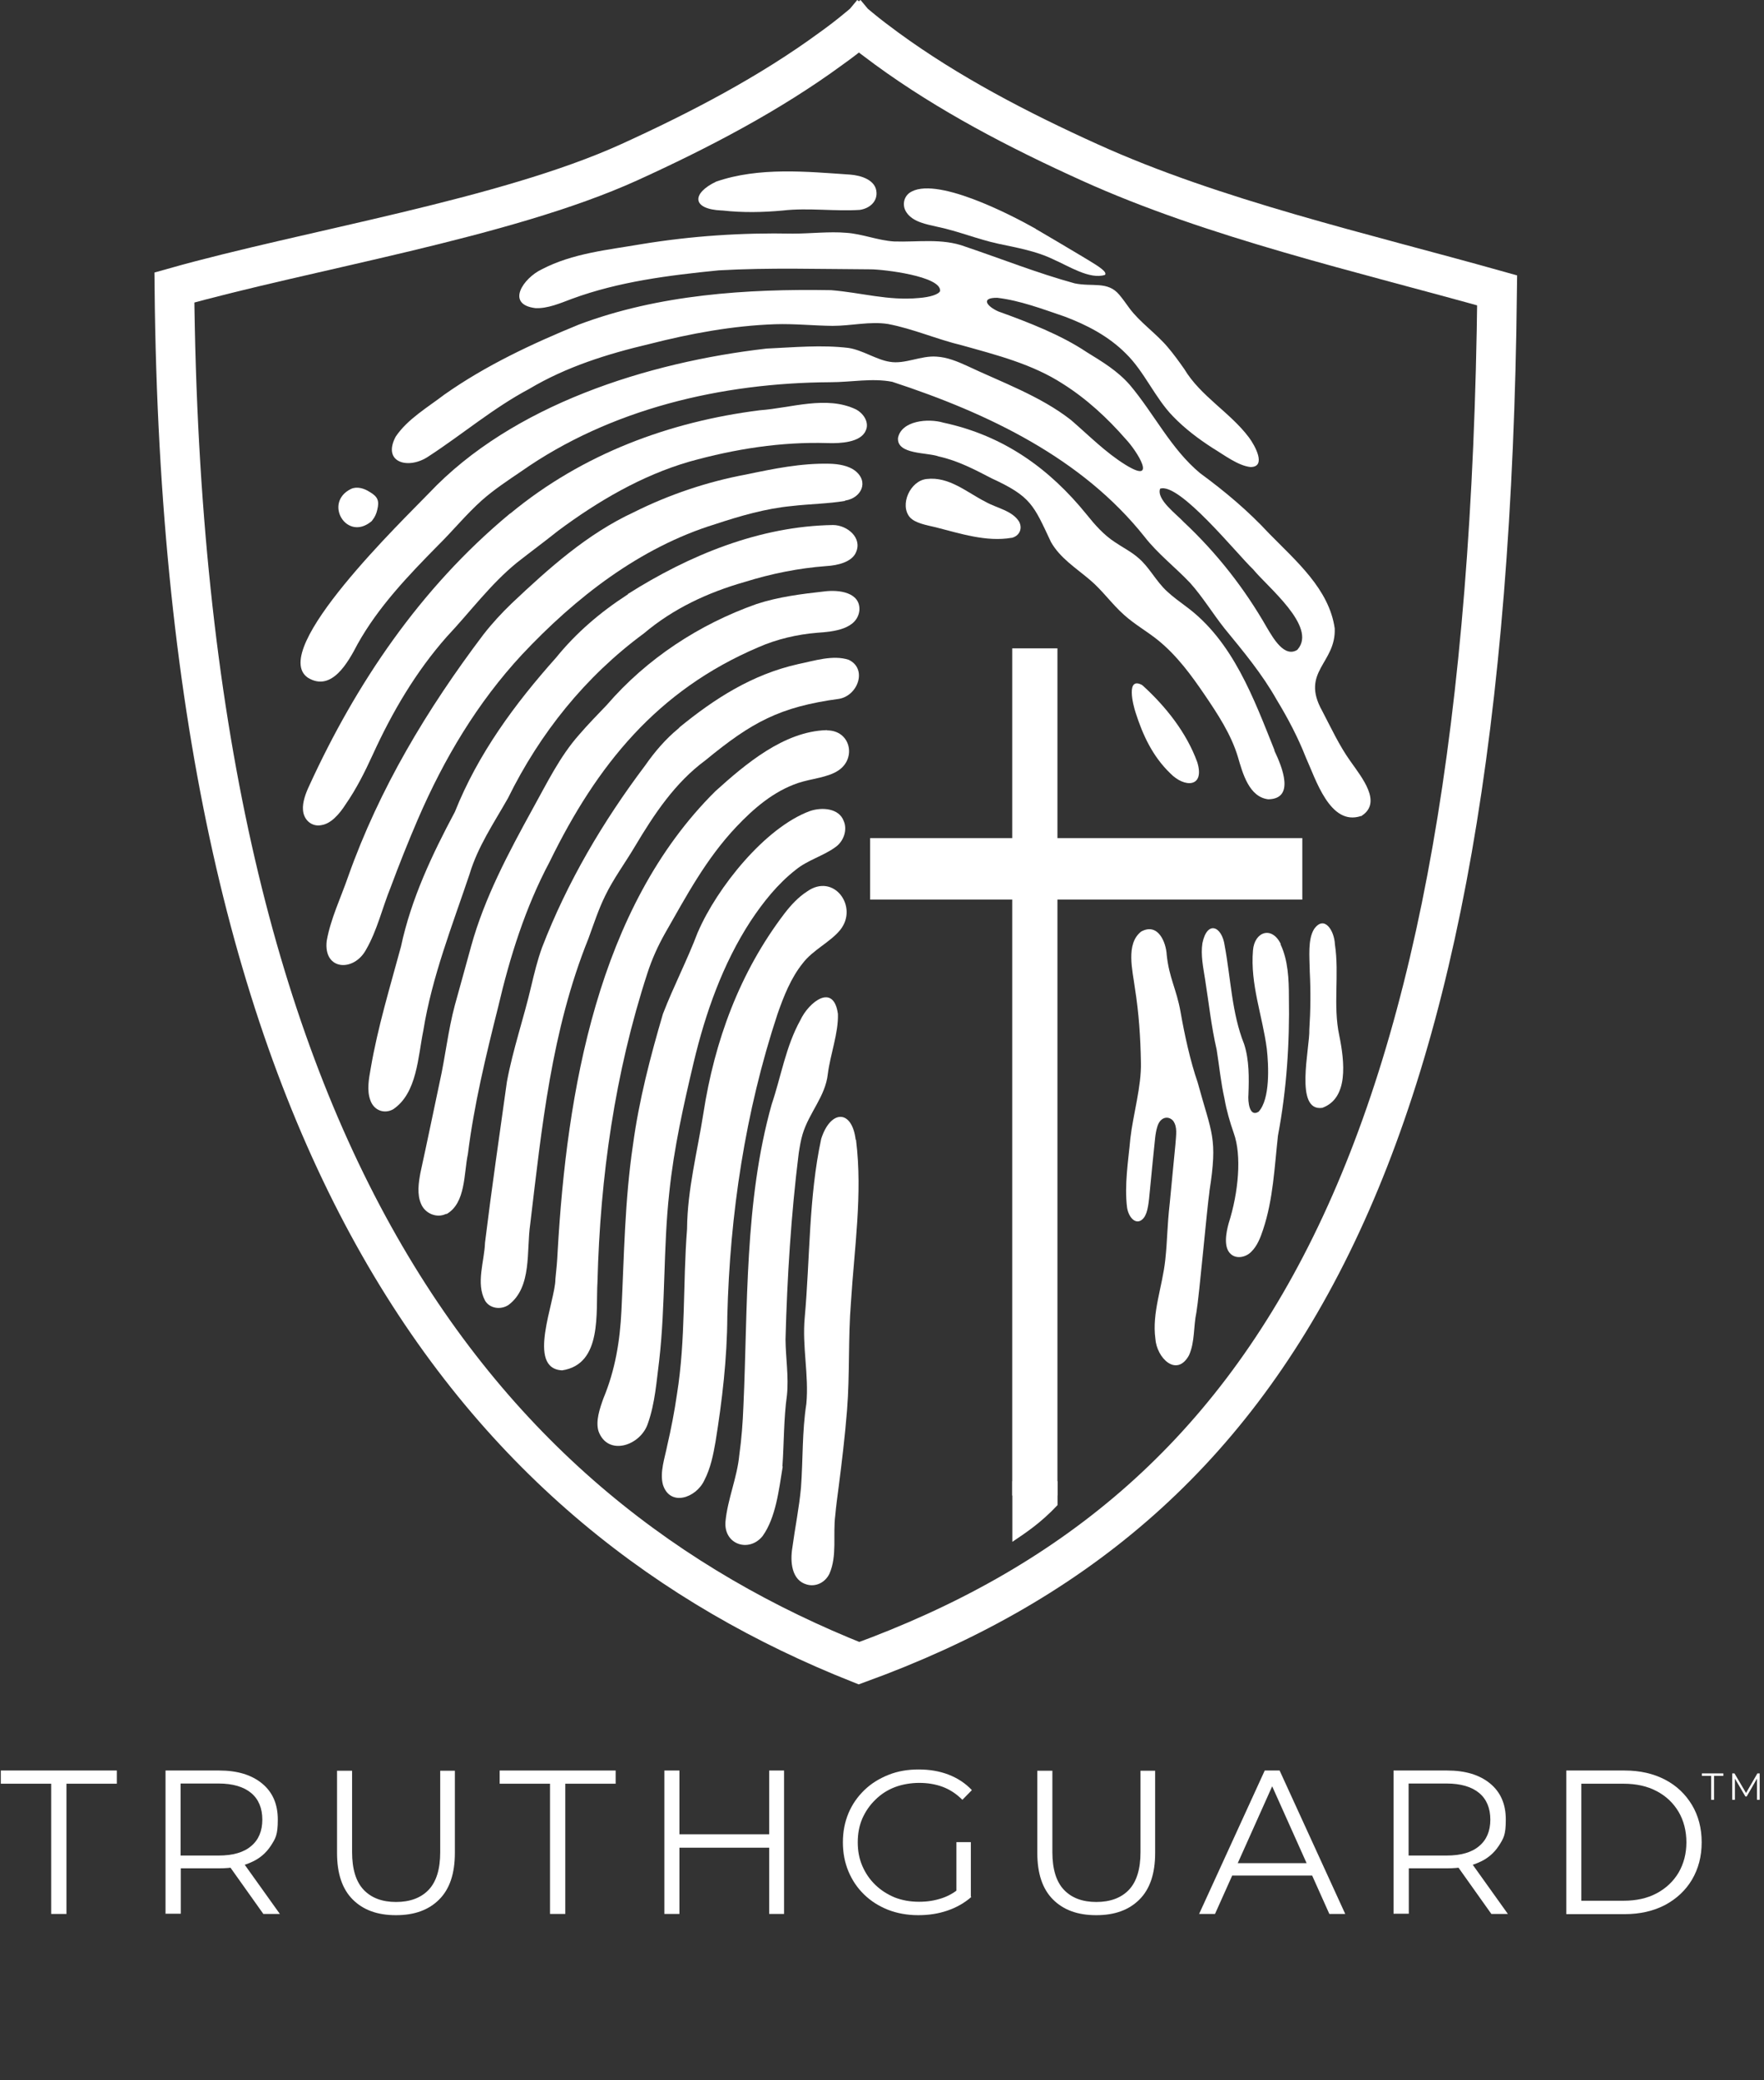 <?xml version="1.0" encoding="UTF-8"?>
<svg id="Layer_1" xmlns="http://www.w3.org/2000/svg" version="1.1" viewBox="0 0 854.7 1007.9">
  <rect x="0" y="0" width="854.7" height="1007.9" fill="#333333" stroke="none"/>
  <!-- Generator: Adobe Illustrator 29.3.1, SVG Export Plug-In . SVG Version: 2.1.0 Build 151)  -->
  <defs>
    <style>
      .st0 {
        isolation: isolate;
      }

      .st1 {
        fill: #fff;
      }

      .st2 {
        stroke-width: 21.9px;
      }

      .st2, .st3, .st4 {
        fill: none;
        stroke: #fff;
        stroke-linecap: square;
        stroke-miterlimit: 10;
      }

      .st3 {
        stroke-width: 19.2px;
      }

      .st4 {
        stroke-width: 29.8px;
      }
    </style>
  </defs>
  <path class="st3" d="M415.7,13.5c-4.2,3.5-8.6,6.9-13.1,10.1-29.6,21.7-63.4,39.4-97.9,55.1-60.2,27.3-155.3,42.3-220.2,60.6,4.1,421.8,150.2,594.4,331.7,666.6,202.6-73.8,304.6-245.2,309.2-665.2-65.1-18.3-137-34.6-197.4-62-34.7-15.7-68.6-33.4-98.3-55.1-4.5-3.3-8.9-6.6-13.1-10.1"/>
  <path class="st1" d="M501.9,110.9c-12-6.8-49.2-26.1-61.3-17.4-2.9,2.2-3.5,6.3-1.4,9.4,3.1,4.7,9.8,5.8,15,7,10.1,2.1,19.7,6.1,29.5,8.2,8.8,1.9,18.4,3.5,26.9,7.7,7,3,17.4,9.8,24.8,7.4.3-.4.2-.8,0-1.2-1-1.9-6.7-5.1-11.3-7.9-7.2-4.3-14.6-8.7-21.8-12.9l-.4-.2h0Z"/>
  <path class="st1" d="M628.7,314.8c-6.4,4.2-11.9-5.8-14.8-10.6-10.9-19.1-24.3-36.2-40.4-51.3-3.4-3.7-13.3-10.9-11.4-16.1,9.3-3.3,37.7,32.2,45.1,39.1,6.8,8.4,31,27.7,21.6,38.7l-.2.2h0ZM659.9,395.2c9.8-6.5,0-18.4-5.7-26.5-5.4-7.6-9.3-16.1-13.6-24.3-10.6-19,6.8-23,6.1-39.9-2.7-19.1-18.8-32.7-31.8-46-10.3-11.1-21.4-20.4-33.4-29.2-14.1-11.7-22.3-28.8-34-42.7-6.1-7-13.4-11.3-21-16-12.4-8.3-28.1-14.4-42.8-19.7-5.6-2.5-8.7-6.7-.5-6.6,11,1.3,21.8,5.4,32.4,9,11,4.1,21.5,9.6,29.8,17.9,9,8.7,14.2,21.6,23,30.6,5.7,5.9,12.2,10.8,19,15.2,5.5,3.3,12.5,8.7,18.5,9.3,7.9,0,2.2-10.4-.8-14.4-9.2-12.2-23.4-19.9-31.3-33.1-2.6-3.7-5.2-7.3-8.1-10.7-5.8-6.8-13.4-11.9-18.5-18.8-1.6-2.2-3.2-4.5-4.9-6.5-5.6-6.7-12.9-3.7-21.6-5.5-18.2-5-35.5-11.9-53-17.8-11.2-4.2-23.1-2.1-34.5-2.5-7.9-.5-15.5-3.7-23.2-4.2-8.3-.7-17.1.4-25.9.4-24.6-.5-48.9,1.1-73.3,5.1-16.3,2.8-33.4,4.4-48.3,12.2-8.9,4.2-17.7,17-3.1,18.8,5.9.3,12.1-2.4,17.7-4.5,22.8-8.4,47.1-11.4,71.1-13.8,24.5-1.4,49.1-.6,73.6-.5,6.1,0,34.3,3.3,33.7,10.5-.7,1.7-5,3-10.3,3.4-14.9,1.4-27.7-2.6-42.5-3.8-40.9-.7-83.6,2.1-122.3,16.7-22.5,9.2-45.1,19.8-65.1,33.9-8.1,6.2-17.9,11.9-23.6,20.4-6.7,12.7,6.4,16.1,16,9.5,16.3-10.6,31.3-23.4,48.6-32.6,18.1-10.8,38-17,58.3-21.8,20-5.1,40.4-8.9,61-9.6,9.3-.3,18.5.7,27.8.8,9.1,0,18.2-2.3,26.9-.9,12.1,2.3,23.6,7.4,35.7,10.3,16.8,4.7,34.2,9.1,49,18.7,11.4,7.2,21.5,16.5,30.3,26.6,5.8,6.1,15.8,22.4,0,12.6-9.7-6-17.8-14.3-26.4-21.7-14.8-11.6-33.6-18.3-50.5-26.3-4.6-2.1-9.5-4.1-14.6-4.4-7.6-.6-15.4,3.8-22.7,2.5-6.5-1-13-5.6-19.9-6.7-13.1-1.6-26.6-.3-39.8.3-57.4,6.6-123,27.1-163.6,70.1-11.7,12.2-78.2,76.1-58.6,89.4,11.5,7,19.4-7.4,24.1-16.4,10-17.9,24.4-33,38.8-47.6,7.3-7.2,13.8-15.2,21.4-22,5.9-5.2,12.4-9.5,18.9-13.9,43.4-30.5,97.4-43,149.8-43.3,10.3,0,20.3-2.1,30.1-.2,46.7,15.3,92,37.1,122.1,74.9,6.5,8.4,15,14.9,22.2,22.5,6.1,6.8,11,14.9,16.7,22.1,9.1,11.1,18.2,22,25.3,34.6,5.4,8.9,10.3,18.2,14.1,27.9,4.8,10.5,11.7,33.4,26.7,28.4h.3c0-.1,0,0,0,0Z"/>
  <path class="st1" d="M620.6,457.5c-4.3-9-12.8-6.1-13.5,3-1.4,16.5,4.6,31.6,6.7,47.7.9,8.1,1.7,24.4-4,30.5-4.5,2.8-5.2-5-4.9-8.4.3-8.1.4-16.7-2.1-24.4-6-15-6.4-31.5-9.4-47.6-1.3-9.6-8.5-12.5-10.8-1.3-.9,5.8.4,11.8,1.3,17.6,1.8,11.3,3,22.8,5.6,34,1.3,8.1,2,15.8,3.8,23.8,1,5.8,2.6,11.2,4.5,16.7,3.9,10.8,2.3,28.7-2.5,43.7-1.3,4.7-2.5,11.7,1,14.8,2.7,2.6,7.5,1.7,10.2-1.3,2.6-2.6,4.2-6.5,5.5-10.5,4.9-14.7,5.5-30.2,7.2-45.5,4.2-22.2,5.7-44.8,5.3-67.3,0-8.4-.4-17.5-3.9-25.1l-.2-.3h0Z"/>
  <path class="st1" d="M586,577.2c4.1-26.1,1.1-27.7-5.7-52.7-3.6-10.4-6.4-23.3-8.3-34.2-2-11.2-5.5-16.3-6.7-27.6-.3-6.1-4.2-15.8-12.4-11.3-7.6,6-4.1,18.9-3,27.5,1.9,11.8,2.7,23.9,2.9,35.9.3,11.5-3.8,25.3-5.1,36.7-1,11-3,22.7-1.6,33.7.9,5.4,4.9,8.9,8.1,4.9,2-2.6,2.4-7.4,3-13.8.8-8.2,1.8-18.6,2.5-25,.2-1.8.5-3.6,1-5.2,1.4-5.1,5.6-5.6,7.8-2.9,2,3,1.4,6.3,1,11.5-.9,8.9-1.8,18.9-2.7,28-1.4,12.5-1.1,17.6-2.2,27.8-1.4,13-6.5,25.6-4.8,38.1.6,9.4,10.3,19,16.3,8.1,2.9-6.5,2.1-13.8,3.6-20.9,1.4-8.2,5.1-50.3,6.3-58.3v-.4c0,0,0,0,0,0Z"/>
  <path class="st1" d="M379.1,710.5c.8-11.3.6-23.1,2.2-34.5.9-9-.6-17.8-.7-27,.8-30.1,2.7-60.5,6.4-90.2.5-3.2,1-6.3,1.9-9.3,3.2-10.5,11-18.2,12.2-29.1,1.2-9.5,5.2-19.9,4.9-29.1-2.1-15.2-14.1-5.8-18.2,3-7.1,12.8-9.3,27.2-13.9,40.8-13.3,47.3-11.5,98.1-13.7,146.3-.3,7.9-.9,15.9-2,23.7-1,10.8-5.7,21.4-6.7,32.3-.8,11.1,11.5,15,18,6.9,6.4-8.9,7.9-22.4,9.7-33.4v-.4s0,0,0,0Z"/>
  <path class="st1" d="M414.6,552.3c-1.8-14.9-12.2-14.6-16.7-.5-6.1,28.3-5.4,57.9-8,86.7-1.3,14,2.1,27.8.8,41.7-2.1,13.4-1.6,26.9-2.6,40.6-.9,9.8-2.9,19.5-4.2,29.2-1.1,6.7-.4,15.8,7.1,17.8,4.2,1.2,8.8-.9,10.9-5.3,3.8-8.7,1.6-18.9,2.8-28.2.4-4.5,1-8.9,1.6-13.4,1.6-12.5,3.1-24.9,4.1-37.5,1.4-17.4.5-34.9,1.9-52.3,1.6-25.9,5.7-52.6,2.5-78.4v-.4c0,0,0,0,0,0Z"/>
  <path class="st1" d="M304.1,287.9c29.8-18.9,64.1-33,99.6-33.5,6.9.1,14.1,6.2,11.1,13.1-1.9,4.8-8.9,6.5-14.5,6.8-13.4,1-26.7,3.7-39.5,7.7-17.9,5.1-34.6,12.9-48.8,24.9-28.5,21-50.4,48.4-65.9,79.9-6.8,12-14.6,23.4-18.6,36.8-8.4,25-18.2,49.7-22.4,75.8-2.6,12.7-3,30.3-14.6,38.1-4.3,2.4-9.4.6-11.1-4.5-1.7-4.7-.7-10.2.2-15.2,3.4-20,9.4-39.6,14.7-59.2,4.9-23,15-44.4,26.1-65.2,11.2-28.1,29-52.3,49-74.7,9.8-12.1,21.4-22,34.5-30.5l.4-.2h0Z"/>
  <path class="st1" d="M216.1,588.2c-4.5,2.2-10.2-.2-12.1-4.9-2-4.6-1.2-10.1-.3-15,3.2-14.6,6.2-29.2,9.3-43.8,2.8-12.5,4.1-25.2,7.4-37.5,2.6-9.5,5.3-19,7.9-28.6,6.5-23.5,18.1-45.2,29.8-66.5,6.9-12.4,13.1-25.3,22.5-35.9,4.3-5,8.9-9.7,13.4-14.4,19.4-22.5,44.8-39.1,72.5-48.9,10.6-3.5,21.9-4.9,32.7-6.1,7.5-1,17.7.5,17.2,9.1-1,9.3-12.8,10.4-20.4,10.9-9.8.8-19.6,3.1-28.5,7-49.1,20.9-78.3,57.1-101.2,104-11.8,22.2-19.3,46.2-25,70.6-5.9,23.5-11.6,47-14.6,71-2,9.5-1,23.6-10.2,29h-.3c0,.1,0,.2,0,.2Z"/>
  <path class="st1" d="M329,352.6c17.1-14,35.4-25.8,57.7-30.8,7.8-1.6,16.9-4.6,24.5-2.1,9.1,4.3,4.6,17.2-4.5,18.9-28.9,3.9-42.4,11.3-64.9,29.8-14.8,10.9-24.9,26.2-34.2,41.8-4.8,8.1-10.4,15.6-14.4,23.9-3.2,6.5-5.5,13.6-8.1,20.7-17.9,44.4-22.6,91.5-28.2,138.4-1.9,12.8,1,30.5-10.5,39.1-3.7,2.5-9.1,1.8-11.4-2.1-4.5-8.5-.3-18.9,0-28.1,3.2-26.1,7-52,10.6-77.9,2.9-15.7,8.2-30.9,11.8-46.4,1.5-6.3,3-12.5,5.2-18.6,12.2-31.7,29.5-61.1,50-88.3,4.6-6.6,9.8-12.7,16.1-17.9l.4-.3h0Z"/>
  <path class="st1" d="M409.5,242.7c-8.1,1.4-17.5,1.5-25.9,2.5-12.6,1.2-25,4.8-37.1,8.8-36.6,11.3-67.7,35.6-93.6,63.2-21.6,23.3-37.7,50.3-50.4,79.7-4.7,10.9-9.1,22-13.2,33-4.1,10.1-6.5,20.8-11.9,30.2-5.9,11-20.8,10.2-19.1-4.2,1.9-10.7,6.8-20.8,10.4-31.2,15.1-42.6,38.3-81.2,65.5-117.2,4.2-5.4,8.9-10.5,13.8-15.2,18-17,36.5-33.6,59.1-44.1,17-8.5,35.6-14.8,54.5-18.3,13.4-2.8,26.5-5.5,40.2-5.2,4.7.1,9.3,1,12.4,3.3,7,5.4,3.1,13.2-4.4,14.5h-.4c0,.1,0,0,0,0Z"/>
  <path class="st1" d="M400.7,353.9c11.4,0,14.3,13.4,5.7,19.3-5.2,3.6-13.1,4-19.7,6.2-11.8,4-21.4,12.2-30,21.3-14.8,15.7-24.2,33.6-34.4,51.4-3.5,6.2-6.4,12.6-8.6,19.4-15.8,48.5-22.9,98.8-24.2,149.5-.9,14.9,2.5,40-17.1,43-17.6-.8-3.3-33.5-3.3-44.2.5-4.5.9-9,1.1-13.5,4.4-77.1,19.3-166.3,76.4-222.9,14.5-13.1,33.2-29,53.8-29.6h.4s0,0,0,0Z"/>
  <path class="st1" d="M490.3,260.6c3.5-.9,5.3-4.3,3.5-7.8-3.3-5.4-10.9-6.6-16.2-9.6-9.1-4.6-17.7-12.4-28.6-11.1-8,.8-13.3,12.6-8.1,18.6,2.6,2.8,7.8,3.7,12.5,4.8,11.8,3,24.5,7.2,36.7,5.1h.3c0-.1,0,0,0,0Z"/>
  <path class="st1" d="M617.6,363.7c-10.1-25.2-20.2-53.1-42.9-69.8-3.2-2.4-6.4-4.7-9.3-7.4-5.4-5-8.6-11.8-13.9-16.2-3.4-3-7.5-5-11.3-7.6-5.4-3.5-9.7-8.4-13.7-13.4-17.9-22.1-40-38.2-69.4-44.5-7.4-2.2-20.3-1-22,7.4-.6,8.2,14.3,6.9,19.8,9,9.2,2,17.5,6.4,25.6,10.6,19.1,8.8,20.3,12.9,28.7,30.8,4.4,7.8,12.1,12.6,18.8,18.3,6.1,5.1,10.8,11.9,16.7,17.1,5.1,4.6,11.2,8,16.5,12.3,9.2,7.5,16.1,17,22.5,26.4,6.3,9.3,12.8,19.1,16.1,30.1,2.3,7.9,5.4,19.4,14.7,20.5,13.1-.2,6.7-15.7,3.1-23.3l-.2-.4h0Z"/>
  <path class="st1" d="M338.3,451.3c9.1-21,32.2-50.2,54.1-58.3,5.9-2,14.1-1.4,16.4,4.8,1.9,4.3,0,10-4.2,12.8-5.6,4.1-13.4,6.2-19.1,10.9-8.7,6.8-15.7,15.6-21.8,24.8-13.5,20.7-21.9,44.6-27.6,68.5-4.9,20.7-9.6,41.6-11.8,62.9-3,27.1-1.8,54.4-4.9,81.5-1.3,10.1-2,20.6-5.4,30.3-3.4,11-19.5,16.4-24,4-1.5-4.9.6-11,2.4-16,5.7-13.7,8-27.8,8.7-42.4,1.3-26.6,1.6-53.6,5.6-80.4,2.9-21.6,8.4-42.6,14.5-63.4,5.2-13.5,11.8-26.1,16.9-39.6l.2-.4h0Z"/>
  <path class="st1" d="M247.4,248.7c35-28.9,77.1-44.4,120.7-49.9,15.3-1.1,32.3-7.3,46.7-.4,4.3,2.4,6.4,6.9,4.6,10.4-2.5,5.6-12.2,6.1-18.3,5.9-22.6-.7-44.9,2.8-67.1,9-23.1,6.7-44.4,19.2-63.6,33.5-6.5,5.2-13.3,10.2-19.9,15.4-12.8,10.4-22.7,23.9-34,35.9-15.1,17.1-26.5,36.6-35.9,57.2-3.8,8.3-7.9,16.5-13.1,24-3.2,5-7.2,9.4-11.7,10.1-4.6,1-8.7-2.4-9-7.4-.3-3.6,1.3-8,3-11.6,22.6-49.4,53.7-95.7,97-131.7l.4-.3h0Z"/>
  <path class="st1" d="M332.9,595c.2-18.7,5-37,7.9-55.5,5.4-35,17.5-68.3,39.4-97,3.1-4,6.6-7.8,10.8-10.5,13-9.3,25.1,7.4,16.1,18.6-4.9,6-13.3,9.7-18.2,16.2-5.7,7.1-9.2,16-12.2,24.6-15.6,47.2-23.1,97.1-24.3,146.5-.1,20.3-2.5,40.8-5.7,60.6-1.1,6.4-2.4,12.9-5.4,18.7-4,8.7-16.7,13-20.1,2.2-1.6-6,.9-12.9,2.1-19,1.9-8.2,3.5-16.5,4.7-24.8,4.3-26.7,2.8-53.5,4.9-80.2v-.5h0Z"/>
  <path class="st1" d="M634.6,470.2c-.1-6.5-1-15,2.1-20,4.9-7,9.8.6,10.1,7.4,2.2,14.6-1,29.6,2.1,44.1,2.6,12.8,4.6,30.4-8.2,35.1-13.7,2-6-29.1-6.3-37.9.6-9.2.7-18.9.2-28.3v-.4h0Z"/>
  <path class="st1" d="M349.8,102c-14.9-.6-14.6-8.4-2.8-14,20.8-7.2,44.2-4.8,64.9-3.4,5.3.4,12.6,2.6,12.8,8.8.2,4.4-3.4,7.6-8.1,8.3-11.9.8-25-1.1-37.2.3-9.8.9-19.5,1.1-29.3,0h-.5s0,0,0,0Z"/>
  <path class="st1" d="M553.5,332c-8.1-4.5-4.5,9.7-3.2,13.5,3.4,10.6,8.1,20.9,16.7,29.2,7,7.2,16.9,6.9,13.1-5.4-5.2-14.3-15.2-26.9-26.4-37.1l-.3-.2h0Z"/>
  <path class="st1" d="M180.1,252.5c-12.1,10.3-23.6-9-10-15.6,2.8-1.3,6.3-.3,8.9,1.4,4,2.3,4.9,4.3,3.8,8.7-.4,1.9-1.2,3.6-2.4,5.1l-.3.4h0Z"/>
  <line class="st2" x1="501.4" y1="325.1" x2="501.4" y2="713.7"/>
  <line class="st4" x1="436.5" y1="421" x2="616.1" y2="421"/>
  <path class="st1" d="M512.4,717.8v11.5c-8,8.5-14.9,13.1-21.9,17.8v-29.4s21.9,0,21.9,0h0Z"/>
  <g class="st0">
    <g class="st0">
      <path class="st1" d="M24.8,927.4v-63.1H.4v-6.4h56.2v6.4h-24.4v63.1h-7.3Z"/>
      <path class="st1" d="M80.2,927.4v-69.5h26c8.8,0,15.7,2.1,20.8,6.3,5.1,4.2,7.6,10,7.6,17.5s-1.1,9.1-3.4,12.7c-2.3,3.5-5.5,6.3-9.8,8.1-4.2,1.9-9.3,2.8-15.2,2.8h-21.9l3.3-3.4v25.4h-7.3ZM87.5,902.6l-3.3-3.5h21.7c6.9,0,12.2-1.5,15.8-4.6,3.6-3,5.4-7.3,5.4-12.8s-1.8-9.9-5.4-12.9c-3.6-3-8.9-4.6-15.8-4.6h-21.7l3.3-3.5v41.8ZM127.6,927.4l-17.9-25.2h7.9l18,25.2h-8Z"/>
      <path class="st1" d="M191.8,928c-8.9,0-15.8-2.5-20.9-7.6-5.1-5.1-7.6-12.6-7.6-22.6v-39.8h7.3v39.5c0,8.2,1.9,14.3,5.6,18.2,3.7,3.9,8.9,5.9,15.7,5.9s12.1-2,15.8-5.9c3.7-3.9,5.6-10,5.6-18.2v-39.5h7.1v39.8c0,10-2.5,17.5-7.6,22.6-5.1,5.1-12,7.6-20.9,7.6Z"/>
      <path class="st1" d="M266.5,927.4v-63.1h-24.4v-6.4h56.2v6.4h-24.4v63.1h-7.3Z"/>
      <path class="st1" d="M321.9,927.4v-69.5h7.3v69.5h-7.3ZM328.4,895.3v-6.5h45v6.5h-45ZM372.7,927.4v-69.5h7.2v69.5h-7.2Z"/>
      <path class="st1" d="M444.9,928c-5.3,0-10.2-.9-14.6-2.6-4.5-1.8-8.3-4.2-11.6-7.4-3.3-3.2-5.8-6.9-7.6-11.2-1.8-4.3-2.7-9-2.7-14.1s.9-9.8,2.7-14.1c1.8-4.3,4.4-8,7.7-11.2,3.3-3.2,7.2-5.6,11.7-7.4,4.5-1.8,9.3-2.6,14.6-2.6s10.1.8,14.5,2.5c4.4,1.7,8.2,4.2,11.3,7.5l-4.6,4.7c-2.9-2.9-6.1-5-9.6-6.3-3.5-1.3-7.3-1.9-11.3-1.9s-8.3.7-11.9,2.1c-3.6,1.4-6.7,3.4-9.4,6.1-2.7,2.6-4.8,5.7-6.3,9.1-1.5,3.5-2.2,7.3-2.2,11.5s.7,7.9,2.2,11.4c1.5,3.5,3.6,6.6,6.3,9.2,2.7,2.6,5.8,4.6,9.4,6.1,3.6,1.4,7.5,2.1,11.8,2.1s7.7-.6,11.3-1.8c3.5-1.2,6.8-3.2,9.8-6.1l4.2,5.6c-3.3,2.9-7.2,5.1-11.6,6.6-4.4,1.5-9.1,2.2-13.9,2.2ZM470.4,919.1l-7-.9v-25.6h7v26.5Z"/>
      <path class="st1" d="M531.1,928c-8.9,0-15.8-2.5-20.9-7.6-5.1-5.1-7.6-12.6-7.6-22.6v-39.8h7.3v39.5c0,8.2,1.9,14.3,5.6,18.2,3.7,3.9,8.9,5.9,15.7,5.9s12.1-2,15.8-5.9c3.7-3.9,5.6-10,5.6-18.2v-39.5h7.1v39.8c0,10-2.5,17.5-7.6,22.6-5.1,5.1-12,7.6-20.9,7.6Z"/>
      <path class="st1" d="M581,927.4l31.8-69.5h7.2l31.8,69.5h-7.7l-29.2-65.2h3l-29.2,65.2h-7.6ZM593.5,908.8l2.2-6h40.4l2.2,6h-44.8Z"/>
      <path class="st1" d="M675.2,927.4v-69.5h26c8.8,0,15.7,2.1,20.8,6.3,5.1,4.2,7.6,10,7.6,17.5s-1.1,9.1-3.4,12.7c-2.3,3.5-5.5,6.3-9.8,8.1-4.2,1.9-9.3,2.8-15.2,2.8h-21.9l3.3-3.4v25.4h-7.3ZM682.5,902.6l-3.3-3.5h21.7c6.9,0,12.2-1.5,15.8-4.6,3.6-3,5.4-7.3,5.4-12.8s-1.8-9.9-5.4-12.9c-3.6-3-8.9-4.6-15.8-4.6h-21.7l3.3-3.5v41.8ZM722.6,927.4l-17.9-25.2h7.9l18,25.2h-8Z"/>
      <path class="st1" d="M758.9,927.4v-69.5h28.3c7.4,0,13.9,1.5,19.5,4.4,5.6,2.9,9.9,7,13.1,12.3,3.1,5.2,4.7,11.2,4.7,18.1s-1.6,12.8-4.7,18.1c-3.1,5.2-7.5,9.3-13.1,12.3-5.6,2.9-12.1,4.4-19.5,4.4h-28.3ZM766.2,921h20.5c6.2,0,11.5-1.2,16-3.6,4.5-2.4,8.1-5.8,10.6-10,2.5-4.3,3.8-9.2,3.8-14.7s-1.3-10.6-3.8-14.8c-2.5-4.2-6-7.6-10.6-10-4.5-2.4-9.9-3.6-16-3.6h-20.5v56.8Z"/>
    </g>
  </g>
  <g class="st0">
    <g class="st0">
      <path class="st1" d="M829.1,872.1v-11.6h-4.5v-1.2h10.4v1.2h-4.5v11.6h-1.4Z"/>
      <path class="st1" d="M839.3,872.1v-12.8h1.1l5.9,10h-.6l5.8-10h1.1v12.8h-1.3v-10.8h.3l-5.3,9.2h-.6l-5.4-9.2h.3v10.8h-1.3Z"/>
    </g>
  </g>
</svg>